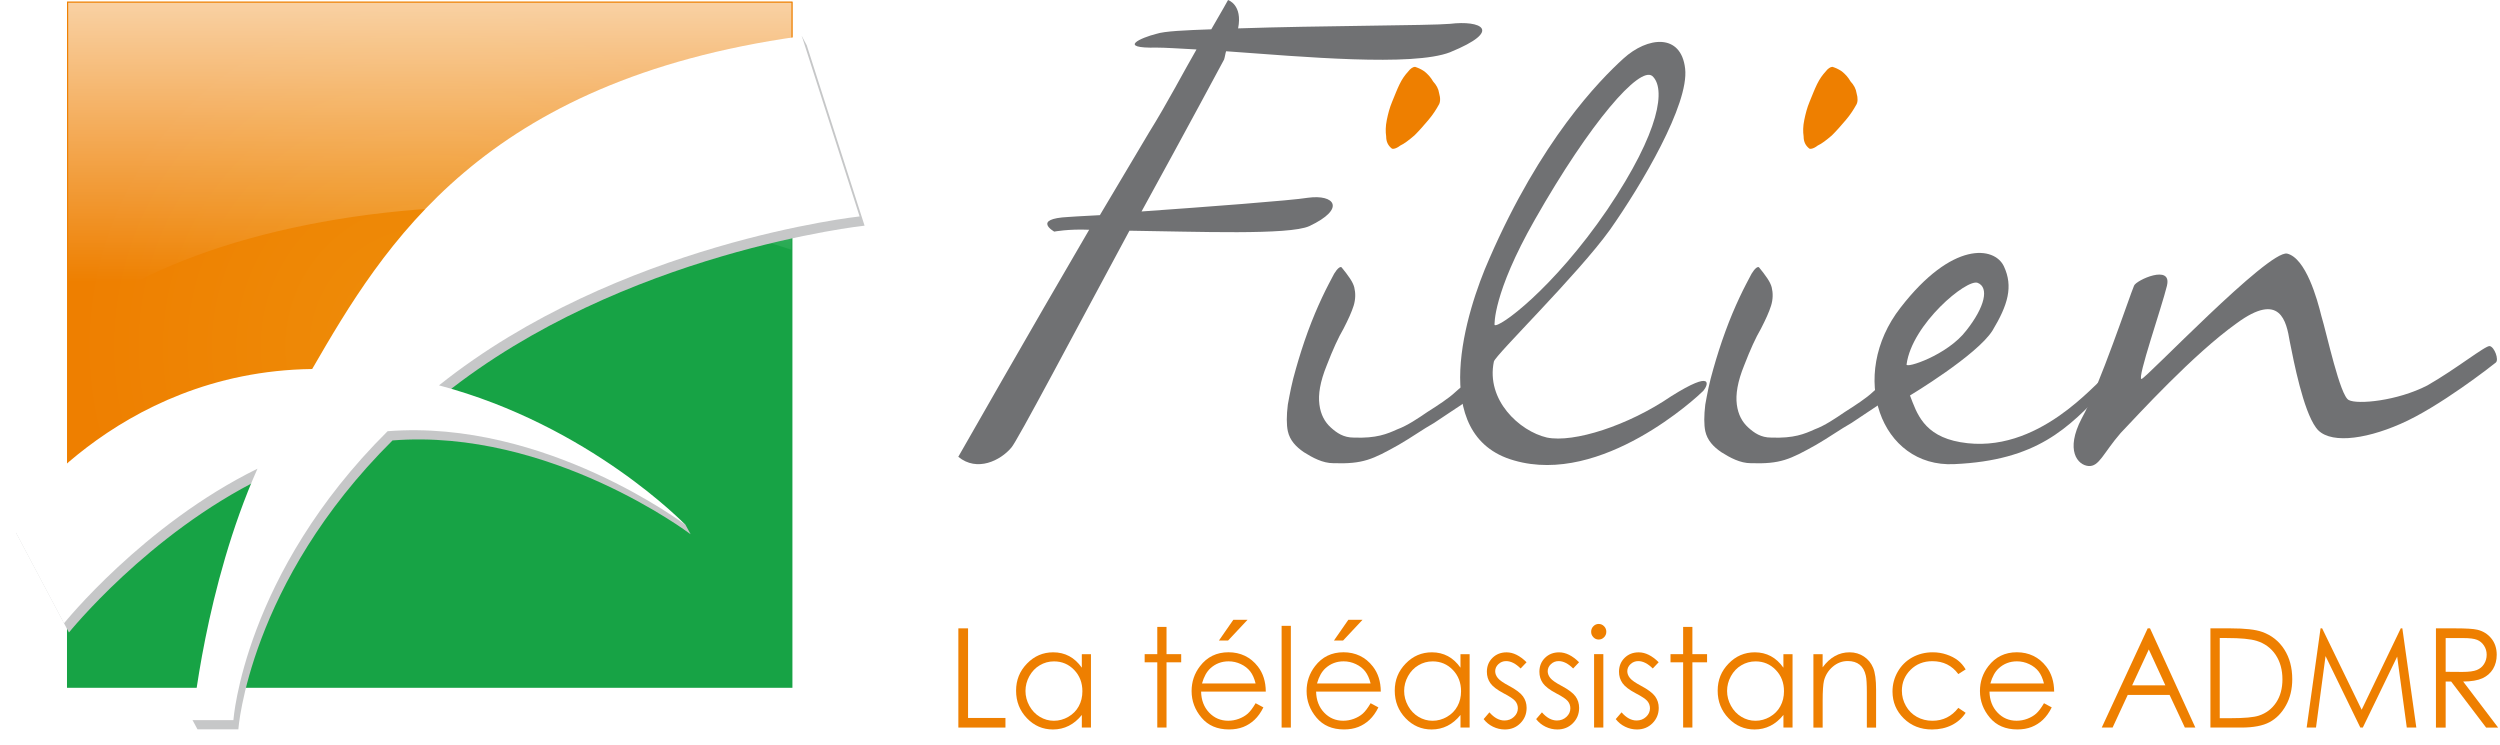 <svg width="161" height="48" viewBox="0 0 161 48" fill="none" xmlns="http://www.w3.org/2000/svg">
<g clip-path="url(#clip0_4247_892)">
<path d="M49.69 10.813C45.331 11.866 41.251 13.466 37.153 15.265C33.193 17.005 29.174 18.642 24.904 19.444C24.899 19.452 24.896 19.46 24.891 19.468C24.607 19.932 24.246 20.332 23.841 20.688C23.914 20.866 23.915 21.078 23.795 21.295C23.226 22.34 22.281 23.073 21.374 23.81C20.362 24.631 19.582 25.594 18.713 26.557C18.234 27.088 17.528 26.623 17.487 26.061C16.496 26.614 15.439 27.013 14.31 27.316C13.269 27.595 12.26 27.877 11.285 28.349C10.397 28.779 9.536 29.262 8.654 29.703C7.785 30.138 6.888 30.581 5.932 30.787C5.397 30.902 4.855 30.984 4.314 31.07V44.295H51.032V10.507C50.584 10.606 50.135 10.706 49.689 10.813H49.69Z" fill="#17A345"/>
<path d="M11.97 32.37C15.612 30.141 19.797 29.103 23.397 26.795C24.565 26.045 25.763 25.347 26.971 24.667C27.106 24.585 27.245 24.508 27.386 24.435C29.868 23.049 32.386 21.73 34.791 20.204C36.517 19.109 38.272 18.045 40.214 17.373C42.322 16.644 44.511 16.221 46.669 15.671C48.043 15.322 49.323 14.738 50.688 14.365C50.796 14.335 50.915 14.304 51.038 14.271V0.107H4.317V39.006C6.493 36.412 9.08 34.137 11.97 32.37Z" fill="url(#paint0_radial_4247_892)"/>
<g style="mix-blend-mode:multiply" opacity="0.75">
<path d="M11.97 32.37C15.612 30.141 19.797 29.103 23.397 26.795C24.565 26.045 25.763 25.347 26.971 24.667C27.106 24.585 27.245 24.508 27.386 24.435C29.868 23.049 32.386 21.73 34.791 20.204C36.517 19.109 38.272 18.045 40.214 17.373C42.322 16.644 44.511 16.221 46.669 15.671C48.043 15.322 49.323 14.738 50.688 14.365C50.796 14.335 50.915 14.304 51.038 14.271V0.107H4.317V39.006C6.493 36.412 9.08 34.137 11.97 32.37Z" fill="#EE7F00"/>
</g>
<path d="M32.337 13.282C39.31 13.282 45.754 14.323 50.968 16.086V0.174H4.391V20.836H4.682C10.003 16.336 20.392 13.282 32.337 13.282Z" fill="url(#paint1_linear_4247_892)"/>
<g filter="url(#filter0_d_4247_892)">
<path d="M28.592 25.408C40.115 16.201 55.678 14.533 55.678 14.533L51.956 2.918L51.637 2.324L51.482 2.543L51.635 2.963C31.369 5.854 25.061 16.33 20.423 24.356C7.613 24.526 1.032 34.305 1.032 34.305L4.44 40.734C4.44 40.734 9.532 34.399 16.901 30.777C14.076 37.12 13.056 44.137 12.794 46.298L12.5 46.31L12.399 46.376L12.719 46.97H15.349C15.349 46.97 16.015 37.559 25.279 28.364C35.439 27.566 44.473 34.404 44.473 34.404C44.473 34.404 38.319 27.99 28.589 25.41L28.592 25.408Z" fill="#C6C7C8"/>
</g>
<path d="M44.144 33.793L44.474 34.402L43.979 33.994L43.377 33.499L42.679 32.859L42.682 32.696L43.23 33.045L44.144 33.793Z" fill="#C6C7C8"/>
<path d="M28.273 24.816C39.796 15.609 55.358 13.938 55.358 13.938L51.637 2.324C51.578 2.332 51.52 2.34 51.461 2.349C31.079 5.211 24.753 15.719 20.104 23.764C7.294 23.933 0.713 33.713 0.713 33.713L4.121 40.141C4.121 40.141 9.213 33.807 16.581 30.184C13.194 37.793 12.401 46.376 12.401 46.376H15.031C15.031 46.376 15.698 36.965 24.962 27.77C35.122 26.972 44.155 33.812 44.155 33.812C44.155 33.812 38.002 27.398 28.272 24.817L28.273 24.816Z" fill="white"/>
<path d="M93.396 3.361C90.975 4.304 83.888 3.655 78.961 3.301C78.918 3.42 78.875 3.715 78.831 3.833C78.831 3.833 76.367 8.431 73.515 13.619C77.664 13.324 83.195 12.911 84.232 12.735C85.96 12.5 86.696 13.443 84.32 14.562C83.023 15.151 77.103 14.916 72.736 14.857C69.236 21.341 65.475 28.474 65.129 28.828C64.438 29.652 62.926 30.419 61.714 29.417C61.714 29.417 66.382 21.223 70.142 14.797C68.803 14.738 67.894 14.916 67.894 14.916C67.894 14.916 66.425 14.091 68.801 13.973C68.801 13.973 69.623 13.914 70.832 13.856C72.129 11.675 73.253 9.788 73.987 8.55C75.197 6.605 76.235 4.6 77.055 3.185C75.931 3.125 75.024 3.066 74.506 3.066C71.869 3.125 73.511 2.418 74.463 2.182C74.981 2.006 76.321 1.947 78.006 1.888C78.698 0.709 79.086 0.002 79.086 0.002C79.086 0.002 80.037 0.296 79.734 1.828C84.92 1.651 92.094 1.651 93.391 1.534C95.337 1.298 96.849 1.947 93.391 3.361H93.396Z" fill="#707173"/>
<path d="M95.126 24.584C94.953 24.524 94.348 24.643 93.744 25.232C93.311 25.645 92.577 26.116 91.928 26.529C91.323 26.942 90.631 27.413 89.983 27.65C89.334 27.944 88.643 28.239 87.174 28.18C86.525 28.18 86.094 27.885 85.704 27.531C85.315 27.177 85.055 26.707 84.97 26.056C84.882 25.408 85.013 24.584 85.445 23.522C85.834 22.52 86.179 21.753 86.525 21.163C86.828 20.574 87.043 20.102 87.174 19.689C87.303 19.276 87.303 18.864 87.216 18.51C87.131 18.157 86.828 17.744 86.395 17.213C86.308 17.154 86.135 17.273 85.919 17.627C85.704 18.04 85.444 18.51 85.141 19.159C84.838 19.807 84.535 20.515 84.232 21.34C83.93 22.164 83.671 22.99 83.454 23.757C83.194 24.641 83.066 25.349 82.936 26.056C82.848 26.764 82.848 27.353 82.936 27.767C83.066 28.356 83.454 28.769 83.972 29.123C84.534 29.476 85.182 29.83 85.875 29.83C87.776 29.89 88.382 29.595 90.067 28.652C90.888 28.18 91.622 27.65 92.358 27.236C93.049 26.764 93.698 26.353 94.216 25.999C94.734 25.645 95.037 25.35 95.124 25.232C95.167 25.173 95.383 24.761 95.124 24.584H95.126Z" fill="#707173"/>
<path d="M109.69 25.173C109.344 25.526 103.164 31.303 97.503 29.652C91.884 28.061 94.435 19.985 95.903 16.683C99.231 9.019 102.992 5.188 104.547 3.772C106.102 2.357 108.263 2.121 108.523 4.421C108.783 6.72 105.714 11.907 103.683 14.796C101.607 17.684 96.291 22.872 96.206 23.285C95.687 25.76 97.848 27.765 99.621 28.178C101.349 28.532 104.851 27.411 107.616 25.525C110.426 23.756 109.993 24.817 109.692 25.171L109.69 25.173ZM96.249 20.928C96.509 21.163 100.009 18.629 103.51 13.501C106.968 8.372 107.269 5.66 106.405 4.893C105.584 4.245 102.429 7.841 98.843 14.149C96.12 18.925 96.249 20.928 96.249 20.928Z" fill="#707173"/>
<path d="M122.009 24.584C121.836 24.524 121.23 24.643 120.626 25.232C120.193 25.645 119.459 26.116 118.811 26.529C118.205 26.942 117.514 27.413 116.866 27.65C116.217 27.944 115.526 28.239 114.056 28.18C113.408 28.18 112.975 27.885 112.586 27.531C112.198 27.177 111.938 26.707 111.852 26.056C111.767 25.408 111.895 24.584 112.328 23.522C112.716 22.52 113.062 21.753 113.408 21.163C113.71 20.574 113.926 20.102 114.056 19.689C114.186 19.276 114.186 18.864 114.099 18.51C114.013 18.157 113.71 17.744 113.278 17.213C113.192 17.154 113.018 17.273 112.802 17.627C112.586 18.04 112.326 18.51 112.024 19.159C111.721 19.807 111.418 20.515 111.117 21.34C110.814 22.164 110.555 22.99 110.338 23.757C110.078 24.641 109.948 25.349 109.82 26.056C109.734 26.764 109.734 27.353 109.82 27.767C109.95 28.356 110.338 28.769 110.857 29.123C111.418 29.476 112.066 29.83 112.758 29.83C114.658 29.89 115.264 29.595 116.949 28.652C117.771 28.18 118.505 27.65 119.24 27.236C119.932 26.764 120.58 26.353 121.099 25.999C121.617 25.645 121.92 25.35 122.005 25.232C122.048 25.173 122.265 24.761 122.005 24.584H122.009Z" fill="#707173"/>
<path d="M135.578 25.056C133.202 27.59 131.171 29.654 125.855 29.89C121.102 30.125 118.984 24.17 122.397 19.809C125.725 15.505 128.447 15.859 129.053 17.156C129.658 18.453 129.313 19.631 128.319 21.284C127.325 22.875 123.003 25.469 123.003 25.469C123.436 26.59 123.867 28.063 126.245 28.476C131.258 29.36 135.019 24.526 135.537 24.291C136.186 24.172 135.58 25.057 135.58 25.057L135.578 25.056ZM126.632 21.282C127.842 19.75 128.102 18.512 127.366 18.217C126.675 17.923 123.13 20.87 122.784 23.464C122.697 23.759 125.421 22.875 126.63 21.284L126.632 21.282Z" fill="#707173"/>
<path d="M139.554 18.394C139.209 19.809 137.609 24.407 137.912 24.407C138.172 24.407 146.08 16.094 147.29 16.331C148.499 16.626 149.235 19.279 149.494 20.341C149.839 21.46 150.703 25.528 151.266 25.765C151.827 26.06 154.378 25.824 156.322 24.822C158.18 23.761 160.083 22.228 160.341 22.288C160.644 22.347 160.947 23.171 160.729 23.349C160.514 23.525 157.056 26.238 154.592 27.299C152.173 28.361 149.882 28.596 149.146 27.534C148.325 26.415 147.719 23.29 147.461 21.993C147.245 20.696 146.855 18.751 144.046 20.815C141.236 22.819 137.693 26.71 136.569 27.888C135.445 29.185 135.186 30.069 134.495 30.011C133.804 29.952 132.983 29.009 134.062 26.945C135.186 24.941 137.175 18.986 137.433 18.397C137.563 18.043 139.897 16.983 139.551 18.397L139.554 18.394Z" fill="#707173"/>
<path d="M89.616 9.551C89.659 9.61 89.874 9.61 90.177 9.374C90.436 9.256 90.738 9.021 91.084 8.726C91.387 8.431 91.69 8.078 91.991 7.724C92.294 7.37 92.509 7.016 92.639 6.781C92.769 6.603 92.769 6.308 92.682 6.014C92.639 5.719 92.509 5.484 92.294 5.247C92.121 4.952 91.948 4.774 91.732 4.598C91.472 4.422 91.299 4.363 91.127 4.304C90.997 4.304 90.824 4.422 90.694 4.598C90.478 4.834 90.305 5.071 90.133 5.423C89.96 5.777 89.83 6.131 89.657 6.544C89.484 6.957 89.397 7.311 89.311 7.722C89.226 8.135 89.226 8.489 89.269 8.784C89.269 9.137 89.399 9.373 89.614 9.551H89.616Z" fill="#EE7F00"/>
<path d="M116.499 9.551C116.541 9.61 116.759 9.61 117.06 9.374C117.32 9.256 117.621 9.021 117.967 8.726C118.27 8.431 118.572 8.078 118.875 7.724C119.178 7.37 119.394 7.016 119.524 6.781C119.654 6.603 119.654 6.308 119.566 6.014C119.524 5.719 119.394 5.484 119.178 5.247C119.005 4.952 118.832 4.774 118.617 4.598C118.357 4.422 118.184 4.363 118.011 4.304C117.881 4.304 117.708 4.422 117.578 4.598C117.363 4.834 117.19 5.071 117.017 5.423C116.844 5.777 116.714 6.131 116.541 6.544C116.369 6.957 116.283 7.311 116.196 7.722C116.109 8.135 116.109 8.489 116.153 8.784C116.153 9.137 116.283 9.373 116.499 9.551Z" fill="#EE7F00"/>
<path d="M61.718 40.466H62.343V46.237H64.751V46.855H61.718V40.466Z" fill="#EE7F00"/>
<path d="M70.258 42.129V46.855H69.67V46.043C69.42 46.353 69.14 46.586 68.829 46.743C68.518 46.899 68.179 46.978 67.81 46.978C67.155 46.978 66.596 46.736 66.132 46.251C65.668 45.765 65.436 45.176 65.436 44.481C65.436 43.787 65.669 43.219 66.138 42.735C66.606 42.251 67.169 42.009 67.827 42.009C68.207 42.009 68.551 42.092 68.859 42.256C69.167 42.421 69.436 42.669 69.669 42.998V42.129H70.256H70.258ZM67.878 42.593C67.547 42.593 67.241 42.676 66.96 42.844C66.68 43.01 66.456 43.244 66.29 43.545C66.124 43.846 66.041 44.164 66.041 44.499C66.041 44.835 66.125 45.15 66.291 45.454C66.459 45.758 66.683 45.994 66.965 46.163C67.246 46.333 67.549 46.417 67.871 46.417C68.194 46.417 68.507 46.333 68.798 46.165C69.089 45.997 69.315 45.77 69.471 45.484C69.629 45.197 69.706 44.875 69.706 44.516C69.706 43.969 69.53 43.512 69.178 43.145C68.826 42.778 68.391 42.593 67.876 42.593H67.878Z" fill="#EE7F00"/>
<path d="M74.529 40.373H75.124V42.128H76.069V42.653H75.124V46.853H74.529V42.653H73.716V42.128H74.529V40.373Z" fill="#EE7F00"/>
<path d="M80.86 45.286L81.362 45.556C81.198 45.887 81.007 46.152 80.791 46.356C80.575 46.558 80.332 46.713 80.064 46.818C79.794 46.924 79.489 46.976 79.148 46.976C78.393 46.976 77.802 46.723 77.378 46.218C76.951 45.712 76.739 45.141 76.739 44.504C76.739 43.905 76.92 43.37 77.281 42.901C77.738 42.306 78.349 42.006 79.116 42.006C79.882 42.006 80.534 42.312 81.007 42.923C81.342 43.354 81.512 43.892 81.517 44.539H77.351C77.363 45.087 77.534 45.538 77.866 45.889C78.199 46.239 78.609 46.415 79.097 46.415C79.333 46.415 79.562 46.374 79.785 46.29C80.008 46.206 80.198 46.096 80.355 45.958C80.511 45.819 80.681 45.596 80.862 45.286H80.86ZM80.86 44.014C80.781 43.69 80.664 43.431 80.513 43.237C80.361 43.043 80.161 42.886 79.91 42.768C79.66 42.65 79.399 42.59 79.122 42.59C78.668 42.59 78.278 42.74 77.95 43.038C77.712 43.255 77.531 43.581 77.409 44.016H80.859L80.86 44.014ZM79.427 39.914H80.342L79.086 41.252H78.498L79.427 39.914Z" fill="#EE7F00"/>
<path d="M82.536 40.304H83.131V46.855H82.536V40.304Z" fill="#EE7F00"/>
<path d="M88.266 45.286L88.768 45.556C88.604 45.887 88.413 46.152 88.197 46.356C87.982 46.558 87.738 46.713 87.47 46.818C87.2 46.924 86.895 46.976 86.555 46.976C85.799 46.976 85.209 46.723 84.784 46.218C84.358 45.712 84.145 45.141 84.145 44.504C84.145 43.905 84.326 43.37 84.687 42.901C85.144 42.306 85.755 42.006 86.522 42.006C87.289 42.006 87.941 42.312 88.413 42.923C88.749 43.354 88.918 43.892 88.923 44.539H84.757C84.769 45.087 84.94 45.538 85.273 45.889C85.605 46.239 86.015 46.415 86.504 46.415C86.739 46.415 86.968 46.374 87.192 46.29C87.414 46.206 87.605 46.096 87.761 45.958C87.918 45.819 88.087 45.596 88.268 45.286H88.266ZM88.266 44.014C88.187 43.69 88.07 43.431 87.919 43.237C87.768 43.043 87.567 42.886 87.317 42.768C87.067 42.65 86.805 42.59 86.528 42.59C86.074 42.59 85.684 42.74 85.357 43.038C85.118 43.255 84.937 43.581 84.815 44.016H88.265L88.266 44.014ZM86.833 39.914H87.748L86.492 41.252H85.905L86.833 39.914Z" fill="#EE7F00"/>
<path d="M94.644 42.129V46.855H94.056V46.043C93.806 46.353 93.526 46.586 93.215 46.743C92.904 46.899 92.565 46.978 92.196 46.978C91.541 46.978 90.982 46.736 90.518 46.251C90.054 45.765 89.822 45.176 89.822 44.481C89.822 43.787 90.055 43.219 90.524 42.735C90.992 42.251 91.555 42.009 92.213 42.009C92.593 42.009 92.937 42.092 93.245 42.256C93.553 42.421 93.823 42.669 94.055 42.998V42.129H94.642H94.644ZM92.264 42.593C91.931 42.593 91.627 42.676 91.346 42.844C91.066 43.01 90.842 43.244 90.676 43.545C90.51 43.846 90.427 44.164 90.427 44.499C90.427 44.835 90.511 45.15 90.677 45.454C90.845 45.758 91.069 45.994 91.35 46.163C91.632 46.333 91.935 46.417 92.257 46.417C92.58 46.417 92.893 46.333 93.184 46.165C93.475 45.997 93.701 45.77 93.857 45.484C94.015 45.197 94.092 44.875 94.092 44.516C94.092 43.969 93.916 43.512 93.564 43.145C93.212 42.778 92.777 42.593 92.262 42.593H92.264Z" fill="#EE7F00"/>
<path d="M98.312 42.646L97.929 43.05C97.61 42.733 97.299 42.575 96.994 42.575C96.8 42.575 96.635 42.641 96.497 42.771C96.359 42.901 96.29 43.054 96.29 43.227C96.29 43.38 96.347 43.527 96.461 43.667C96.575 43.808 96.813 43.974 97.177 44.167C97.62 44.401 97.921 44.628 98.08 44.845C98.237 45.066 98.314 45.312 98.314 45.587C98.314 45.976 98.181 46.303 97.914 46.573C97.648 46.843 97.314 46.978 96.914 46.978C96.647 46.978 96.392 46.919 96.148 46.8C95.905 46.682 95.704 46.517 95.546 46.31L95.919 45.875C96.224 46.226 96.547 46.4 96.887 46.4C97.126 46.4 97.33 46.323 97.498 46.167C97.666 46.01 97.75 45.826 97.75 45.615C97.75 45.441 97.694 45.286 97.583 45.151C97.473 45.018 97.223 44.85 96.833 44.648C96.415 44.427 96.13 44.21 95.98 43.996C95.829 43.782 95.755 43.537 95.755 43.262C95.755 42.903 95.875 42.605 96.115 42.367C96.356 42.13 96.659 42.011 97.025 42.011C97.452 42.011 97.881 42.223 98.312 42.65V42.646Z" fill="#EE7F00"/>
<path d="M101.694 42.646L101.311 43.05C100.992 42.733 100.681 42.575 100.376 42.575C100.182 42.575 100.017 42.641 99.879 42.771C99.741 42.901 99.672 43.054 99.672 43.227C99.672 43.38 99.729 43.527 99.843 43.667C99.956 43.808 100.195 43.974 100.559 44.167C101.001 44.401 101.303 44.628 101.462 44.845C101.619 45.066 101.696 45.312 101.696 45.587C101.696 45.976 101.563 46.303 101.296 46.573C101.029 46.843 100.695 46.978 100.295 46.978C100.029 46.978 99.774 46.919 99.53 46.8C99.287 46.682 99.086 46.517 98.928 46.31L99.301 45.875C99.606 46.226 99.928 46.4 100.269 46.4C100.508 46.4 100.712 46.323 100.88 46.167C101.048 46.01 101.131 45.826 101.131 45.615C101.131 45.441 101.076 45.286 100.965 45.151C100.855 45.018 100.605 44.85 100.215 44.648C99.797 44.427 99.512 44.21 99.362 43.996C99.211 43.782 99.137 43.537 99.137 43.262C99.137 42.903 99.257 42.605 99.497 42.367C99.737 42.13 100.04 42.011 100.407 42.011C100.834 42.011 101.263 42.223 101.694 42.65V42.646Z" fill="#EE7F00"/>
<path d="M102.955 40.182C103.09 40.182 103.207 40.232 103.303 40.331C103.398 40.429 103.446 40.548 103.446 40.686C103.446 40.824 103.398 40.939 103.303 41.038C103.207 41.137 103.09 41.186 102.955 41.186C102.82 41.186 102.708 41.137 102.613 41.038C102.517 40.939 102.47 40.823 102.47 40.686C102.47 40.549 102.517 40.428 102.613 40.331C102.708 40.232 102.824 40.182 102.955 40.182ZM102.659 42.128H103.255V46.853H102.659V42.128Z" fill="#EE7F00"/>
<path d="M106.821 42.646L106.438 43.05C106.118 42.733 105.807 42.575 105.503 42.575C105.309 42.575 105.144 42.641 105.006 42.771C104.867 42.901 104.798 43.054 104.798 43.227C104.798 43.38 104.856 43.527 104.97 43.667C105.083 43.808 105.322 43.974 105.685 44.167C106.128 44.401 106.429 44.628 106.589 44.845C106.745 45.066 106.823 45.312 106.823 45.587C106.823 45.976 106.689 46.303 106.423 46.573C106.156 46.843 105.822 46.978 105.422 46.978C105.155 46.978 104.9 46.919 104.657 46.8C104.413 46.682 104.212 46.517 104.054 46.31L104.428 45.875C104.733 46.226 105.055 46.4 105.396 46.4C105.634 46.4 105.838 46.323 106.006 46.167C106.174 46.01 106.258 45.826 106.258 45.615C106.258 45.441 106.202 45.286 106.092 45.151C105.982 45.018 105.732 44.85 105.341 44.648C104.923 44.427 104.639 44.21 104.489 43.996C104.339 43.782 104.263 43.537 104.263 43.262C104.263 42.903 104.384 42.605 104.624 42.367C104.864 42.13 105.167 42.011 105.534 42.011C105.96 42.011 106.39 42.223 106.821 42.65V42.646Z" fill="#EE7F00"/>
<path d="M108.394 40.373H108.99V42.128H109.935V42.653H108.99V46.853H108.394V42.653H107.581V42.128H108.394V40.373Z" fill="#EE7F00"/>
<path d="M115.44 42.129V46.855H114.853V46.043C114.602 46.353 114.323 46.586 114.012 46.743C113.701 46.899 113.361 46.978 112.993 46.978C112.338 46.978 111.778 46.736 111.314 46.251C110.85 45.765 110.618 45.176 110.618 44.481C110.618 43.787 110.852 43.219 111.321 42.735C111.788 42.251 112.351 42.009 113.009 42.009C113.389 42.009 113.733 42.092 114.041 42.256C114.349 42.421 114.619 42.669 114.851 42.998V42.129H115.438H115.44ZM113.06 42.593C112.729 42.593 112.423 42.676 112.142 42.844C111.861 43.01 111.638 43.244 111.472 43.545C111.306 43.846 111.224 44.164 111.224 44.499C111.224 44.835 111.308 45.15 111.474 45.454C111.642 45.758 111.865 45.994 112.147 46.163C112.428 46.333 112.731 46.417 113.054 46.417C113.376 46.417 113.689 46.333 113.98 46.165C114.272 45.997 114.497 45.77 114.653 45.484C114.811 45.197 114.889 44.875 114.889 44.516C114.889 43.969 114.713 43.512 114.36 43.145C114.008 42.778 113.574 42.593 113.059 42.593H113.06Z" fill="#EE7F00"/>
<path d="M116.781 42.129H117.377V42.977C117.616 42.653 117.879 42.411 118.169 42.25C118.459 42.088 118.773 42.009 119.114 42.009C119.454 42.009 119.767 42.1 120.035 42.279C120.304 42.459 120.501 42.7 120.629 43.005C120.758 43.309 120.82 43.782 120.82 44.425V46.858H120.225V44.603C120.225 44.058 120.203 43.695 120.159 43.514C120.09 43.201 119.958 42.965 119.762 42.807C119.566 42.65 119.311 42.571 118.997 42.571C118.636 42.571 118.314 42.692 118.029 42.936C117.744 43.179 117.557 43.481 117.464 43.839C117.409 44.075 117.379 44.503 117.379 45.125V46.858H116.783V42.133L116.781 42.129Z" fill="#EE7F00"/>
<path d="M126.587 43.11L126.115 43.41C125.707 42.857 125.151 42.58 124.445 42.58C123.88 42.58 123.413 42.765 123.041 43.135C122.669 43.505 122.481 43.955 122.481 44.484C122.481 44.828 122.567 45.153 122.738 45.457C122.909 45.762 123.144 45.997 123.444 46.165C123.744 46.333 124.078 46.417 124.45 46.417C125.129 46.417 125.686 46.14 126.115 45.587L126.587 45.905C126.367 46.245 126.069 46.509 125.695 46.697C125.322 46.884 124.897 46.978 124.422 46.978C123.689 46.978 123.084 46.741 122.601 46.265C122.119 45.79 121.877 45.212 121.877 44.532C121.877 44.075 121.991 43.65 122.216 43.257C122.442 42.865 122.751 42.557 123.146 42.338C123.541 42.12 123.982 42.008 124.469 42.008C124.775 42.008 125.072 42.055 125.356 42.151C125.641 42.246 125.883 42.371 126.082 42.524C126.281 42.677 126.449 42.873 126.589 43.11H126.587Z" fill="#EE7F00"/>
<path d="M131.63 45.286L132.132 45.556C131.967 45.887 131.776 46.152 131.561 46.356C131.345 46.558 131.102 46.713 130.833 46.818C130.563 46.924 130.259 46.976 129.918 46.976C129.163 46.976 128.572 46.723 128.147 46.218C127.721 45.712 127.509 45.141 127.509 44.504C127.509 43.905 127.688 43.37 128.05 42.901C128.508 42.306 129.118 42.006 129.885 42.006C130.652 42.006 131.304 42.312 131.776 42.923C132.112 43.354 132.282 43.892 132.288 44.539H128.123C128.134 45.087 128.305 45.538 128.638 45.888C128.97 46.239 129.38 46.415 129.869 46.415C130.104 46.415 130.335 46.374 130.557 46.29C130.779 46.206 130.97 46.096 131.126 45.958C131.283 45.819 131.452 45.596 131.633 45.286H131.63ZM131.63 44.014C131.551 43.69 131.434 43.431 131.283 43.237C131.131 43.043 130.93 42.886 130.68 42.768C130.43 42.65 130.167 42.59 129.892 42.59C129.438 42.59 129.048 42.74 128.72 43.038C128.481 43.255 128.3 43.581 128.179 44.016H131.628L131.63 44.014Z" fill="#EE7F00"/>
<path d="M138.462 40.466L141.38 46.855H140.705L139.721 44.753H137.025L136.051 46.855H135.353L138.311 40.466H138.464H138.462ZM138.383 41.823L137.31 44.136H139.449L138.383 41.823Z" fill="#EE7F00"/>
<path d="M142.351 46.855V40.466H143.648C144.584 40.466 145.262 40.543 145.685 40.696C146.293 40.913 146.767 41.29 147.109 41.825C147.451 42.361 147.621 42.998 147.621 43.741C147.621 44.381 147.486 44.944 147.214 45.431C146.943 45.918 146.592 46.277 146.159 46.507C145.727 46.739 145.121 46.855 144.341 46.855H142.349H142.351ZM142.952 46.251H143.674C144.54 46.251 145.139 46.196 145.473 46.086C145.944 45.93 146.314 45.648 146.584 45.242C146.854 44.835 146.989 44.338 146.989 43.751C146.989 43.135 146.842 42.608 146.551 42.171C146.258 41.734 145.852 41.435 145.33 41.272C144.938 41.15 144.293 41.089 143.394 41.089H142.952V46.249V46.251Z" fill="#EE7F00"/>
<path d="M148.549 46.855L149.444 40.466H149.546L152.091 45.708L154.61 40.466H154.711L155.611 46.855H154.997L154.378 42.286L152.165 46.855H152.005L149.765 42.251L149.15 46.855H148.546H148.549Z" fill="#EE7F00"/>
<path d="M156.875 40.466H158.121C158.816 40.466 159.286 40.495 159.533 40.553C159.905 40.64 160.206 40.826 160.44 41.112C160.672 41.399 160.789 41.749 160.789 42.167C160.789 42.515 160.708 42.821 160.549 43.086C160.389 43.349 160.159 43.548 159.862 43.683C159.564 43.818 159.153 43.887 158.628 43.891L160.879 46.856H160.106L157.855 43.891H157.501V46.856H156.875V40.467V40.466ZM157.501 41.091V43.264L158.579 43.272C158.997 43.272 159.304 43.23 159.505 43.15C159.706 43.069 159.862 42.939 159.974 42.761C160.086 42.584 160.142 42.385 160.142 42.164C160.142 41.944 160.085 41.756 159.971 41.58C159.857 41.405 159.708 41.28 159.523 41.205C159.339 41.129 159.031 41.091 158.603 41.091H157.499H157.501Z" fill="#EE7F00"/>
</g>
<defs>
<filter id="filter0_d_4247_892" x="0.373" y="1.666" width="55.962" height="45.962" filterUnits="userSpaceOnUse" color-interpolation-filters="sRGB">
<feFlood flood-opacity="0" result="BackgroundImageFix"/>
<feColorMatrix in="SourceAlpha" type="matrix" values="0 0 0 0 0 0 0 0 0 0 0 0 0 0 0 0 0 0 127 0" result="hardAlpha"/>
<feOffset/>
<feGaussianBlur stdDeviation="0.329"/>
<feColorMatrix type="matrix" values="0 0 0 0 0.102 0 0 0 0 0.09 0 0 0 0 0.106 0 0 0 0.5 0"/>
<feBlend mode="normal" in2="BackgroundImageFix" result="effect1_dropShadow_4247_892"/>
<feBlend mode="normal" in="SourceGraphic" in2="effect1_dropShadow_4247_892" result="shape"/>
</filter>
<radialGradient id="paint0_radial_4247_892" cx="0" cy="0" r="1" gradientUnits="userSpaceOnUse" gradientTransform="translate(27.61 22.316) scale(22.762 22.762)">
<stop stop-color="#F2B924"/>
<stop offset="1" stop-color="#EE7F00"/>
</radialGradient>
<linearGradient id="paint1_linear_4247_892" x1="27.679" y1="20.836" x2="27.679" y2="0.174" gradientUnits="userSpaceOnUse">
<stop offset="0.13" stop-color="white" stop-opacity="0"/>
<stop offset="1" stop-color="white" stop-opacity="0.64"/>
</linearGradient>
<clipPath id="clip0_4247_892">
<rect width="160.879" height="48" fill="white"/>
</clipPath>
</defs>
</svg>
